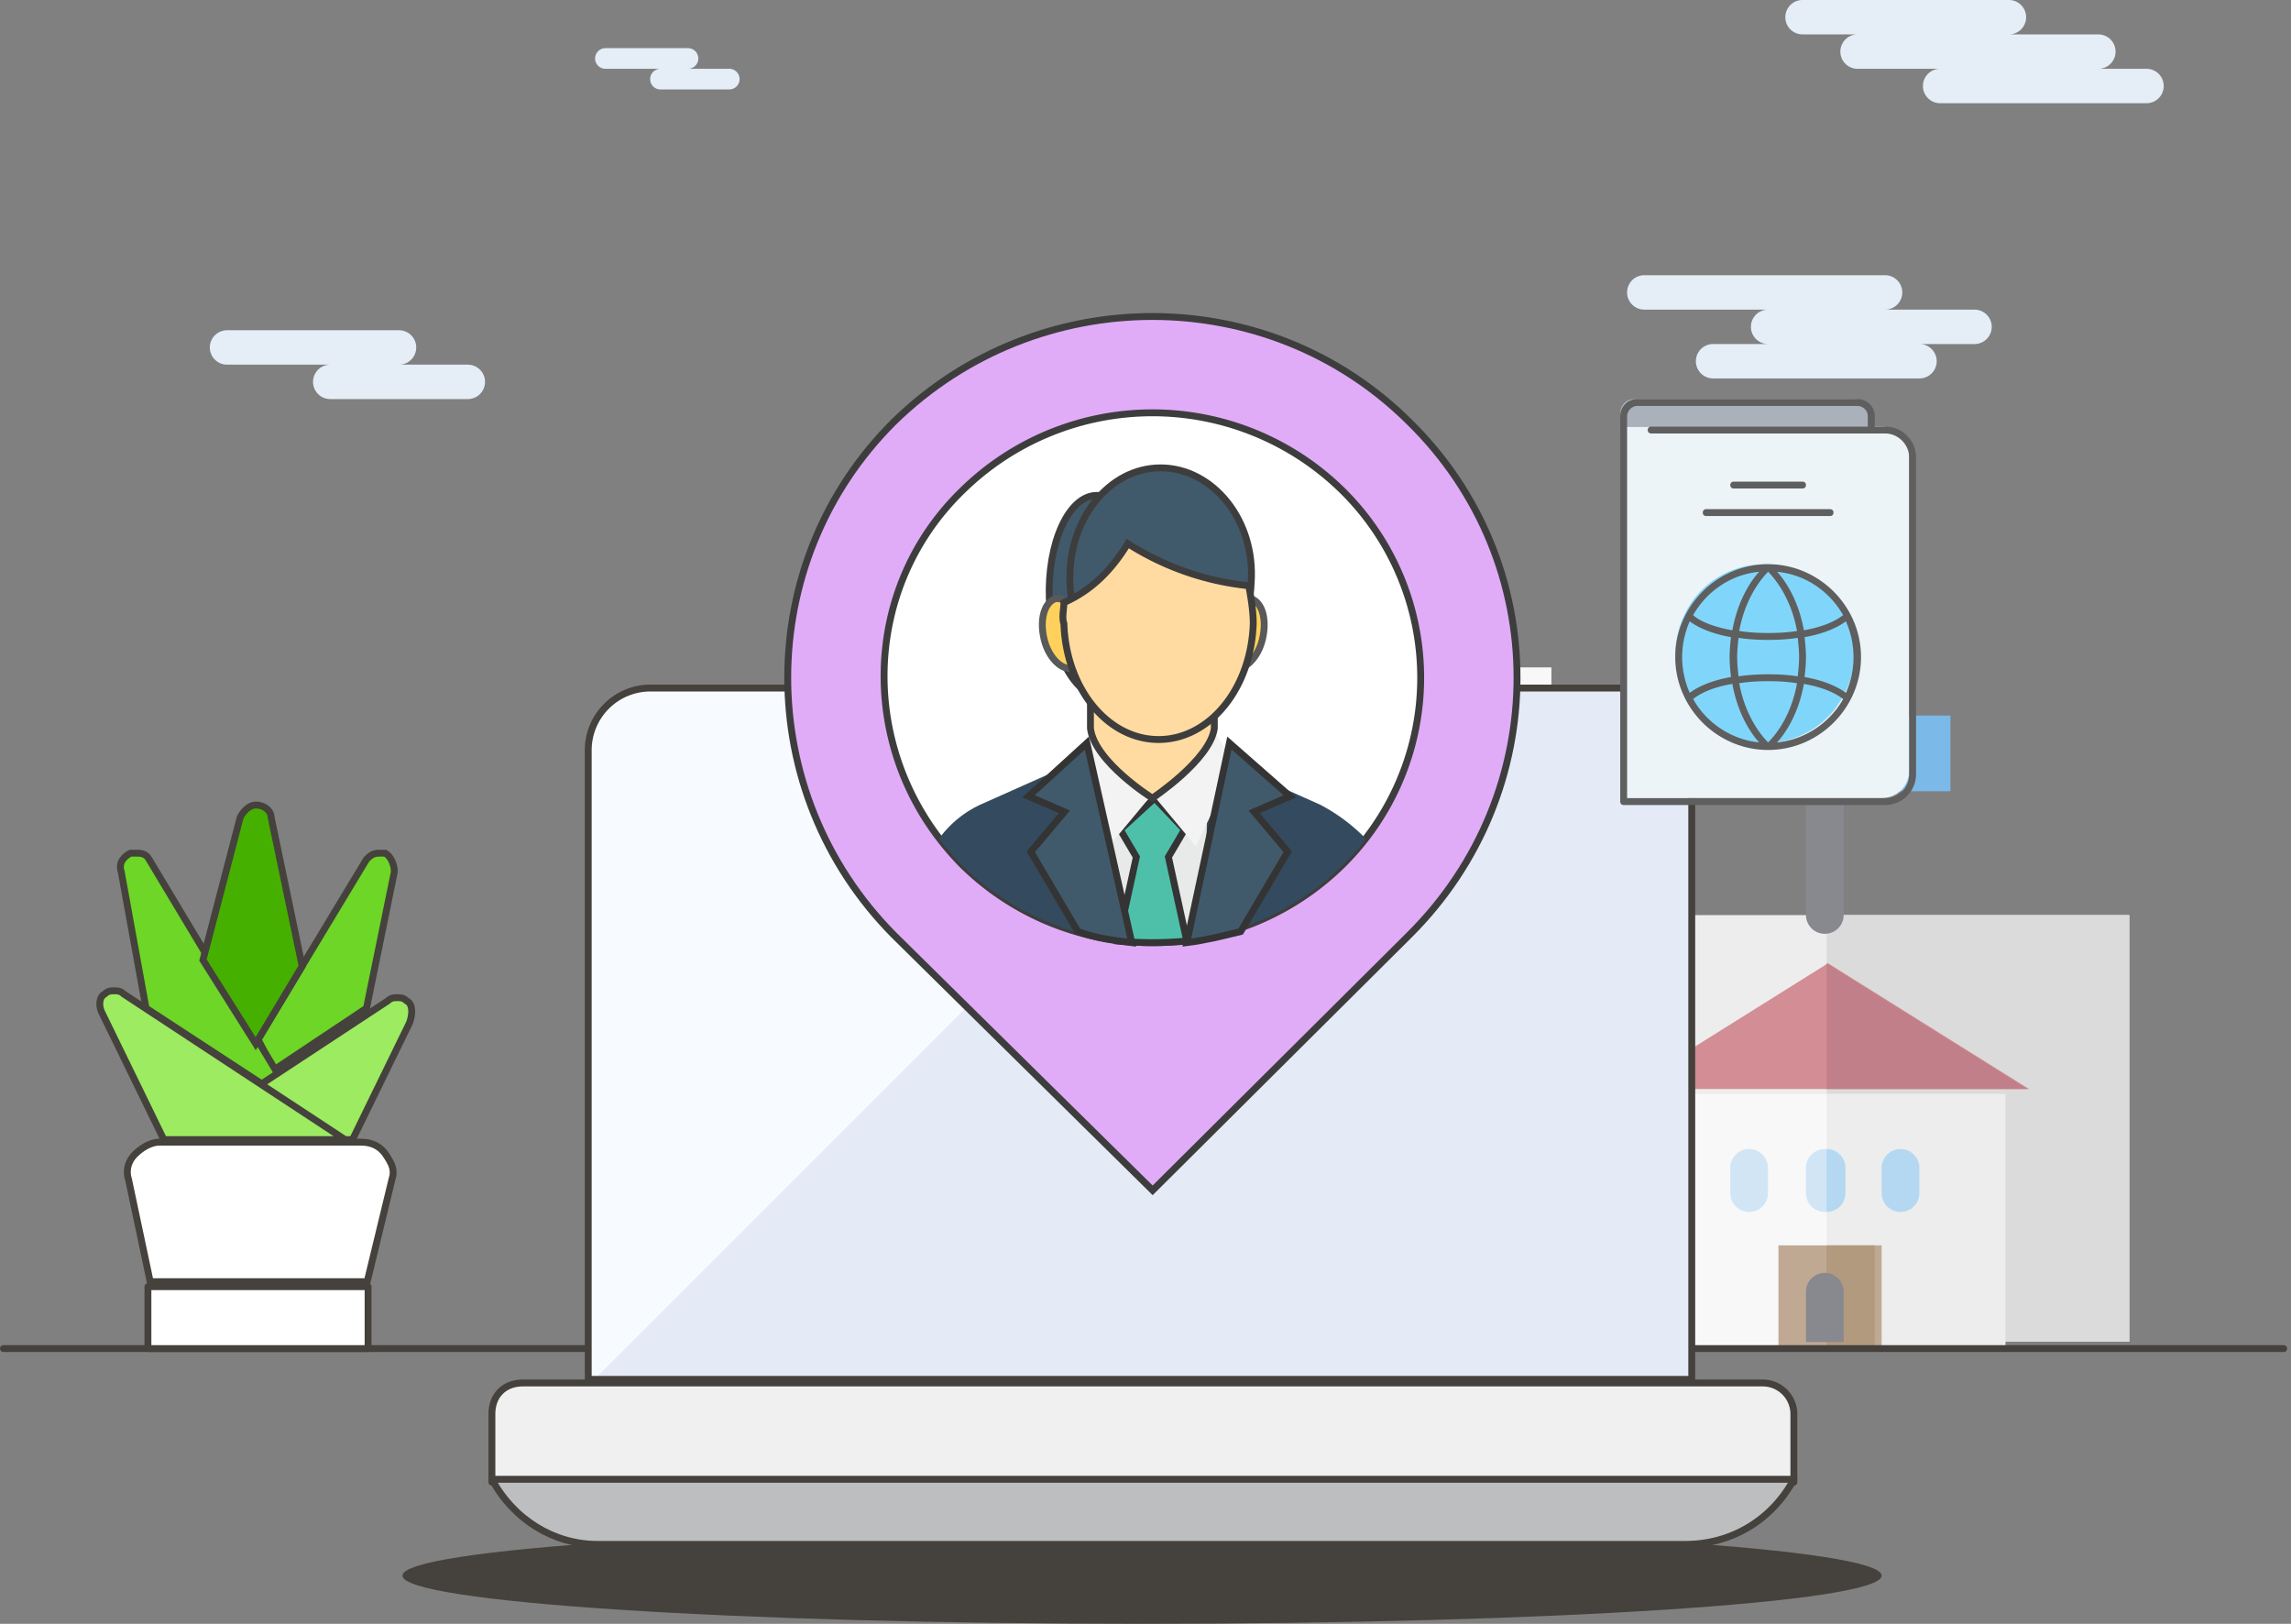 <svg xmlns="http://www.w3.org/2000/svg" width="333" height="236" viewBox="0 0 333 236"><rect x="0" y="0" width="333" height="236" fill="#808080" stroke="none"/><defs><linearGradient id="a" x1="602" x2="619.34" y1="2008" y2="2017.09" gradientUnits="userSpaceOnUse"><stop offset="0" stop-color="#3023ae"/><stop offset="1" stop-color="#c86dd7"/></linearGradient></defs><path fill="url(#a)" d="M618.83 2007.17a.61.61 0 0 0-.85 0l-7.47 7.41-7.48-7.41a.61.61 0 0 0-.85 0 .58.58 0 0 0 0 .84l7.89 7.82a.6.6 0 0 0 .42.17c.15 0 .31-.06.43-.17l7.89-7.82c.25-.23.25-.6.02-.84z" transform="translate(-472.5 -1904)"/><path fill="none" stroke="#979797" stroke-miterlimit="50" stroke-width=".5" d="M146.33 103.17a.61.61 0 0 0-.85 0l-7.47 7.41-7.48-7.41a.61.61 0 0 0-.85 0 .58.58 0 0 0 0 .84l7.89 7.82a.6.6 0 0 0 .42.17c.15 0 .31-.06.43-.17l7.89-7.82c.25-.23.25-.6.02-.84z"/><path fill="#ededed" d="M221.5 195v-62h88v62z"/><path fill="#dbdbdb" d="M265.5 195v-62h44v62z"/><path fill="#f8f8f9" d="M239.5 196v-37h51v37z"/><path fill="#ededed" d="M265.5 196v-37h26v37z"/><path fill="#d38d94" d="M265.71 140l-29.21 18.28h58.43z"/><path fill="#c18089" d="M265.5 140v18.28h29.21z"/><path fill="#bfa993" d="M258.5 196v-15h15v15z"/><path fill="#b29a7e" d="M265.5 196v-15h7v15z"/><path fill="#88888f" d="M262.5 195.05v-7.31a2.74 2.74 0 0 1 5.48 0v7.31zM265.24 135.72a2.74 2.74 0 0 1-2.74-2.74v-29.24a2.74 2.74 0 0 1 5.48 0v29.24a2.74 2.74 0 0 1-2.74 2.74z"/><path fill="#d1e5f5" d="M254.24 176.14a2.74 2.74 0 0 1-2.74-2.74v-3.66a2.74 2.74 0 0 1 5.48 0v3.66a2.74 2.74 0 0 1-2.74 2.74zM265.24 176.14a2.74 2.74 0 0 1-2.74-2.74v-3.66a2.74 2.74 0 0 1 5.48 0v3.66a2.74 2.74 0 0 1-2.74 2.74z"/><path fill="#b4d8f1" d="M276.24 176.14a2.74 2.74 0 0 1-2.74-2.74v-3.66a2.74 2.74 0 0 1 5.48 0v3.66a2.74 2.74 0 0 1-2.74 2.74z"/><path fill="#ededed" d="M188.5 101V86h29v15z"/><path fill="#f8f8f9" d="M181.5 196V97h44v99z"/><path fill="#d1e5f5" d="M214.15 113.48h-21.91a2.74 2.74 0 1 1 0-5.48h21.91a2.74 2.74 0 0 1 0 5.48zM214.15 128.48h-21.91a2.74 2.74 0 1 1 0-5.48h21.91a2.74 2.74 0 0 1 0 5.48zM214.15 143.48h-21.91a2.74 2.74 0 1 1 0-5.48h21.91a2.74 2.74 0 0 1 0 5.48zM214.15 157.48h-21.91a2.74 2.74 0 1 1 0-5.48h21.91a2.74 2.74 0 0 1 0 5.48zM214.15 172.48h-21.91a2.74 2.74 0 1 1 0-5.48h21.91a2.74 2.74 0 0 1 0 5.48zM214.15 187.48h-21.91a2.74 2.74 0 1 1 0-5.48h21.91a2.74 2.74 0 0 1 0 5.48z"/><path fill="#99c52b" d="M201.24 195.28a5.48 5.48 0 0 0 2.94-10.11 5.48 5.48 0 0 0-8.42-6.77 5.45 5.45 0 0 0-7.3 0 5.46 5.46 0 0 0-9.13 4.08c0 .98.26 1.9.7 2.69a5.49 5.49 0 0 0 2.95 10.11z"/><path fill="#b4d8f1" d="M265.5 167v9.14a2.74 2.74 0 0 0 2.74-2.74v-3.66a2.74 2.74 0 0 0-2.74-2.74z"/><path fill="#7ab9e8" d="M265.5 115v-11h18v11z"/><path fill="none" stroke="#45413c" stroke-linecap="round" stroke-linejoin="round" stroke-miterlimit="50" d="M.5 196h331.44"/><path fill="#45413c" d="M58.5 229c0-3.87 48.13-7 107.5-7s107.5 3.13 107.5 7-48.13 7-107.5 7-107.5-3.13-107.5-7z"/><path fill="#f0f0f0" d="M256.23 201H76.01c-2.71 0-4.51 1.8-4.51 4.51v9.91h189.24v-9.91a4.52 4.52 0 0 0-4.51-4.51z"/><path fill="none" stroke="#45413c" stroke-linecap="round" stroke-linejoin="round" stroke-miterlimit="50" d="M256.23 201H76.01c-2.71 0-4.51 1.8-4.51 4.51v9.91h189.24v-9.91a4.52 4.52 0 0 0-4.51-4.51z"/><path fill="#bdbec0" d="M260.74 215H71.5c3.15 5.86 9.01 9.46 15.32 9.46h158.15c6.76 0 12.61-3.6 15.77-9.46z"/><path fill="none" stroke="#45413c" stroke-linecap="round" stroke-linejoin="round" stroke-miterlimit="50" d="M260.74 215H71.5c3.15 5.86 9.01 9.46 15.32 9.46h158.15c6.76 0 12.61-3.6 15.77-9.46z"/><path fill="#e4eaf6" d="M245.9 109.01a9.04 9.04 0 0 0-9.01-9.01H94.51a9.04 9.04 0 0 0-9.01 9.01v91.47h160.4z"/><path fill="#f7faff" d="M94.51 100a9.04 9.04 0 0 0-9.01 9.01v91.47h.9L186.88 100z"/><path fill="none" stroke="#45413c" stroke-miterlimit="50" d="M245.9 109.01a9.04 9.04 0 0 0-9.01-9.01H94.51a9.04 9.04 0 0 0-9.01 9.01v91.47h160.4z"/><path fill="#6dd627" d="M39.75 155.54l13.52-9.01 4.05-19.83c0-.9-.45-2.25-1.35-2.7h-.9c-.9 0-1.35.45-1.8.9L37.5 151.03z"/><path fill="none" stroke="#45413c" stroke-miterlimit="50" d="M39.75 155.54l13.52-9.01 4.05-19.83c0-.9-.45-2.25-1.35-2.7h-.9c-.9 0-1.35.45-1.8.9L37.5 151.03z"/><path fill="#6dd627" d="M21.22 146.53l22.08 14.42-21.63-36.05c-.45-.9-1.35-.9-1.8-.9h-.9c-.9.45-1.8 1.35-1.35 2.7z"/><path fill="none" stroke="#45413c" stroke-linecap="round" stroke-linejoin="round" stroke-miterlimit="50" d="M21.22 146.53l22.08 14.42-21.63-36.05c-.45-.9-1.35-.9-1.8-.9h-.9c-.9.45-1.8 1.35-1.35 2.7z"/><path fill="#9ceb60" d="M59.09 145.45c-.45-.45-.9-.45-1.35-.45-.45 0-.9 0-1.35.45L23.5 167.08h27.03l9.02-18.48c.45-1.35.45-2.7-.46-3.15z"/><path fill="none" stroke="#45413c" stroke-linecap="round" stroke-linejoin="round" stroke-miterlimit="50" d="M59.09 145.45c-.45-.45-.9-.45-1.35-.45-.45 0-.9 0-1.35.45L23.5 167.08h27.03l9.02-18.48c.45-1.35.45-2.7-.46-3.15z"/><path fill="#46b000" d="M37.16 151.69l6.76-11.26-4.51-21.63c0-.9-.9-1.8-2.25-1.8-.9 0-1.8.9-2.25 1.8l-5.41 20.73z"/><path fill="none" stroke="#45413c" stroke-miterlimit="50" d="M37.16 151.69l6.76-11.26-4.51-21.63c0-.9-.9-1.8-2.25-1.8-.9 0-1.8.9-2.25 1.8l-5.41 20.73z"/><path fill="#9ceb60" d="M50.84 166.08l-32.89-21.63c-.45-.45-.9-.45-1.35-.45-.45 0-.9 0-1.35.45-.9.45-.9 1.8-.45 2.7l9.01 18.48h27.03z"/><path fill="none" stroke="#45413c" stroke-linecap="round" stroke-linejoin="round" stroke-miterlimit="50" d="M50.84 166.08l-32.89-21.63c-.45-.45-.9-.45-1.35-.45-.45 0-.9 0-1.35.45-.9.45-.9 1.8-.45 2.7l9.01 18.48h27.03z"/><path fill="#fff" d="M53.37 186.28H21.83l-3.15-14.87c-.45-1.35 0-2.71.9-3.61.9-.9 2.25-1.8 3.6-1.8h29.29c1.35 0 2.7.45 3.6 1.8.9 1.35 1.36 2.26.9 3.61z"/><path fill="none" stroke="#45413c" stroke-linejoin="round" stroke-miterlimit="50" d="M53.37 186.28H21.83l-3.15-14.87c-.45-1.35 0-2.71.9-3.61.9-.9 2.25-1.8 3.6-1.8h29.29c1.35 0 2.7.45 3.6 1.8.9 1.35 1.36 2.26.9 3.61z"/><path fill="#fff" d="M21.5 196v-9h32v9z"/><path fill="none" stroke="#45413c" stroke-linejoin="round" stroke-miterlimit="50" d="M21.5 196v-9h32v9z"/><path fill="#e5eef7" d="M249 50h8a2.5 2.5 0 0 1 0-5h-18a2.5 2.5 0 0 1 0-5h35a2.5 2.5 0 0 1 0 5h13a2.5 2.5 0 0 1 0 5h-8a2.5 2.5 0 0 1 0 5h-30a2.5 2.5 0 0 1 0-5zM68 53a2.5 2.5 0 0 1 0 5H48a2.5 2.5 0 0 1 0-5H33a2.5 2.5 0 0 1 0-5h25a2.5 2.5 0 0 1 0 5zM106 10a1.5 1.5 0 1 1 0 3H96a1.5 1.5 0 1 1 0-3h-8a1.5 1.5 0 1 1 0-3h12a1.5 1.5 0 1 1 0 3zM312 10a2.5 2.5 0 0 1 0 5h-30a2.5 2.5 0 0 1 0-5h-12a2.5 2.5 0 0 1 0-5h-8a2.5 2.5 0 0 1 0-5h30a2.5 2.5 0 0 1 0 5h13a2.5 2.5 0 0 1 0 5z"/><path fill="#e0acf7" d="M204.85 61.33c-20.55-20.44-54.07-20.44-74.94 0-20.55 20.45-20.55 53.79 0 74.55L167.54 173l37.31-37.12c20.87-20.76 20.87-54.1 0-74.55z"/><path fill="none" stroke="#3e3d3d" stroke-miterlimit="50" d="M204.85 61.33c-20.55-20.44-54.07-20.44-74.94 0-20.55 20.45-20.55 53.79 0 74.55L167.54 173l37.31-37.12c20.87-20.76 20.87-54.1 0-74.55z"/><path fill="#fff" d="M139.91 71.27a39.4 39.4 0 0 1 55.18 0 38.2 38.2 0 0 1 0 54.46 39.4 39.4 0 0 1-55.18 0c-15.21-15.34-15.21-39.75 0-54.46"/><path fill="none" stroke="#3e3d3d" stroke-miterlimit="50" d="M139.91 71.27a39.4 39.4 0 0 1 55.18 0 38.2 38.2 0 0 1 0 54.46 39.4 39.4 0 0 1-55.18 0c-15.21-15.34-15.21-39.75 0-54.46"/><path fill="#344a5e" d="M191.86 116.94L180.79 112l-13.61 4.01-13.6-4.01-11.07 4.94a15.5 15.5 0 0 0-6.01 4.94 39.97 39.97 0 0 0 3.48 4.01c15.18 14.81 39.86 14.81 55.04 0 1.27-1.24 2.53-2.47 3.48-4.01a26.06 26.06 0 0 0-6.64-4.94z"/><path fill="#e8eae9" d="M159.5 113l.31 23.28c5.23.96 10.46.96 15.38 0l.31-23.28-8 2.55z"/><path fill="#4ec0aa" d="M167.83 116l-5 4.58 2.34 3.97-2.67 12.22c3.33.31 6.67.31 10 0l-2.67-12.22 2.34-3.97z"/><path fill="none" stroke="#343434" stroke-miterlimit="50" d="M167.83 116l-5 4.58 2.34 3.97-2.67 12.22c3.33.31 6.67.31 10 0l-2.67-12.22 2.34-3.97z"/><path fill="#f3f3f3" d="M167.5 115.41s8.21-5.16 8.84-9.41l3.16 5.16-5.68 11.84z"/><path fill="#415a6b" d="M178.7 108l-6.2 29c2.61-.32 5.22-.97 7.83-1.61l6.84-11.6-4.89-5.8 5.22-2.26z"/><path fill="none" stroke="#343434" stroke-miterlimit="50" d="M178.7 108l-6.2 29c2.61-.32 5.22-.97 7.83-1.61l6.84-11.6-4.89-5.8 5.22-2.26z"/><path fill="#f3f3f3" d="M167.5 115.41s-8.21-5.16-8.84-9.41l-3.16 5.16 5.68 11.84z"/><path fill="#415a6b" d="M157.98 108l-8.48 7.73 5.22 2.26-4.89 5.8 6.84 11.6c2.61.97 5.22 1.29 7.83 1.61z"/><path fill="none" stroke="#343434" stroke-miterlimit="50" d="M157.98 108l-8.48 7.73 5.22 2.26-4.89 5.8 6.84 11.6c2.61.97 5.22 1.29 7.83 1.61z"/><path fill="#ffdba1" d="M158.5 100v5.88c.64 4.9 9 10.12 9 10.12s8.36-5.55 9-10.12V100z"/><path fill="none" stroke="#3e3d3d" stroke-miterlimit="50" d="M158.5 100v5.88c.64 4.9 9 10.12 9 10.12s8.36-5.55 9-10.12V100z"/><path fill="#415a6b" d="M166.95 87.09c0 7.85-3.13 14.14-6.9 14.14-3.76 0-7.21-6.29-7.53-14.14-.31-8.18 2.83-15.09 6.9-15.09 4.08 0 7.53 6.91 7.53 15.09z"/><path fill="none" stroke="#3e3d3d" stroke-miterlimit="50" d="M166.95 87.09c0 7.85-3.13 14.14-6.9 14.14-3.76 0-7.21-6.29-7.53-14.14-.31-8.18 2.83-15.09 6.9-15.09 4.08 0 7.53 6.91 7.53 15.09z"/><path fill="#415a6b" d="M181.86 84.66c-.31 8.8-6.27 15.4-13.17 15.4s-12.86-6.6-13.18-15.4C155.2 75.54 161.16 68 168.69 68c7.53 0 13.8 7.54 13.17 16.66z"/><path fill="none" stroke="#3e3d3d" stroke-miterlimit="50" d="M181.86 84.66c-.31 8.8-6.27 15.4-13.17 15.4s-12.86-6.6-13.18-15.4C155.2 75.54 161.16 68 168.69 68c7.53 0 13.8 7.54 13.17 16.66z"/><path fill="#ffd15c" d="M183.51 92.85c-.64 2.75-2.56 4.59-4.16 4.29-1.6-.31-2.24-2.76-1.6-5.52.64-2.75 2.56-4.9 4.16-4.59 1.6.61 2.24 3.06 1.6 5.82z"/><path fill="none" stroke="#595959" stroke-miterlimit="50" d="M183.51 92.85c-.64 2.75-2.56 4.59-4.16 4.29-1.6-.31-2.24-2.76-1.6-5.52.64-2.75 2.56-4.9 4.16-4.59 1.6.61 2.24 3.06 1.6 5.82z"/><path fill="#ffd15c" d="M151.75 92.85c.64 2.75 2.56 4.59 4.16 4.29 1.6-.31 2.24-2.76 1.6-5.52-.64-2.75-2.56-4.9-4.16-4.59-1.6.61-2.24 3.06-1.6 5.82z"/><path fill="none" stroke="#595959" stroke-miterlimit="50" d="M151.75 92.85c.64 2.75 2.56 4.59 4.16 4.29 1.6-.31 2.24-2.76 1.6-5.52-.64-2.75-2.56-4.9-4.16-4.59-1.6.61-2.24 3.06-1.6 5.82z"/><path fill="#ffdba1" d="M181.52 85.13a40.3 40.3 0 0 1-17.6-6.13c-2.24 3.68-5.12 6.74-9.28 8.58 0 .91-.32 2.14 0 3.06.32 9.49 6.4 16.84 13.76 16.84 7.36 0 13.44-7.35 13.76-16.84 0-1.84-.32-3.68-.64-5.51z"/><path fill="none" stroke="#3e3d3d" stroke-miterlimit="50" d="M181.52 85.13a40.3 40.3 0 0 1-17.6-6.13c-2.24 3.68-5.12 6.74-9.28 8.58 0 .91-.32 2.14 0 3.06.32 9.49 6.4 16.84 13.76 16.84 7.36 0 13.44-7.35 13.76-16.84 0-1.84-.32-3.68-.64-5.51z"/><path fill="#ecf4f7" d="M235.5 62h38c2.3 0 4 1.9 4 4v46c0 2.3-1.8 4-4 4h-38z"/><path fill="#80d6fa" d="M269.5 95c0-2.2-.5-4.2-1.5-6-2.2-4.2-6.5-7-11.5-7s-9.4 2.8-11.5 7c-.9 1.8-1.5 3.9-1.5 6s.5 4.2 1.5 6c2.2 4.1 6.5 7 11.5 7s9.4-2.8 11.5-7c1-1.8 1.5-3.8 1.5-6z"/><path fill="#aab1ba" d="M271.5 62h-36v-2c0-1.1.9-2 2-2h32a2 2 0 0 1 2 2z"/><path fill="#5f5f5f" d="M274 117h-38c-.3 0-.5-.2-.5-.5v-56c0-1.4 1.1-2.5 2.5-2.5h32c1.4 0 2.5 1.1 2.5 2.5V62h1.5c2.5 0 4.5 2 4.5 4.5v46c0 2.5-2 4.5-4.5 4.5zm-37.5-1H274c2 0 3.5-1.5 3.5-3.5v-46c0-1.9-1.6-3.5-3.5-3.5h-34c-.3 0-.5-.2-.5-.5s.2-.5.5-.5h31.5v-1.5c0-.8-.7-1.5-1.5-1.5h-32c-.8 0-1.5.7-1.5 1.5zm20.5-7c-7.4 0-13.5-6.1-13.5-13.5S249.6 82 257 82s13.5 6.1 13.5 13.5S264.4 109 257 109zm5.2-9.6c-.8 4.4-2.7 7.2-3.9 8.5 4.1-.4 7.7-2.9 9.6-6.3-.5-.4-2.2-1.6-5.7-2.2zm-16.1 2.2c1.9 3.4 5.5 5.9 9.6 6.3-1.2-1.3-3.1-4.1-3.9-8.5-3.6.6-5.2 1.8-5.7 2.2zm6.7-2.3c.9 4.9 3.3 7.7 4.2 8.6.9-.9 3.3-3.6 4.2-8.6-1.2-.2-2.6-.3-4.2-.3s-3 .1-4.2.3zm-7.2-9c-.7 1.6-1.1 3.4-1.1 5.2 0 1.8.4 3.6 1.1 5.2.8-.6 2.6-1.7 6-2.3-.1-.9-.2-1.9-.2-2.9s.1-2 .2-2.9c-3.4-.6-5.2-1.7-6-2.3zm16.7 8.1c3.4.6 5.2 1.7 6 2.3a12.74 12.74 0 0 0 0-10.4c-.8.6-2.6 1.7-6 2.3.1.9.2 1.9.2 2.9s-.1 2-.2 2.9zm-9.6-5.7c-.1.9-.2 1.8-.2 2.8 0 1 .1 1.9.2 2.8 1.3-.2 2.7-.3 4.3-.3 1.6 0 3.1.1 4.3.3.1-.9.2-1.8.2-2.8 0-1-.1-1.9-.2-2.8-1.2.2-2.7.3-4.3.3-1.6 0-3.1-.1-4.3-.3zm.1-1c1.2.2 2.6.3 4.2.3s3-.1 4.2-.3c-.9-4.9-3.3-7.7-4.2-8.6-.9.9-3.3 3.7-4.2 8.6zm5.5-8.6c1.2 1.3 3.1 4.1 3.9 8.5 3.5-.6 5.2-1.8 5.7-2.2-2-3.5-5.5-5.9-9.6-6.3zm-12.2 6.3c.5.5 2.2 1.6 5.7 2.2.8-4.4 2.7-7.2 3.9-8.5-4.1.4-7.6 2.8-9.6 6.3zM266 75h-18c-.3 0-.5-.2-.5-.5s.2-.5.5-.5h18c.3 0 .5.2.5.5s-.2.5-.5.5zm-3.5-4.5c0-.3-.2-.5-.5-.5h-10c-.3 0-.5.2-.5.5s.2.5.5.5h10c.3 0 .5-.2.5-.5z"/></svg>